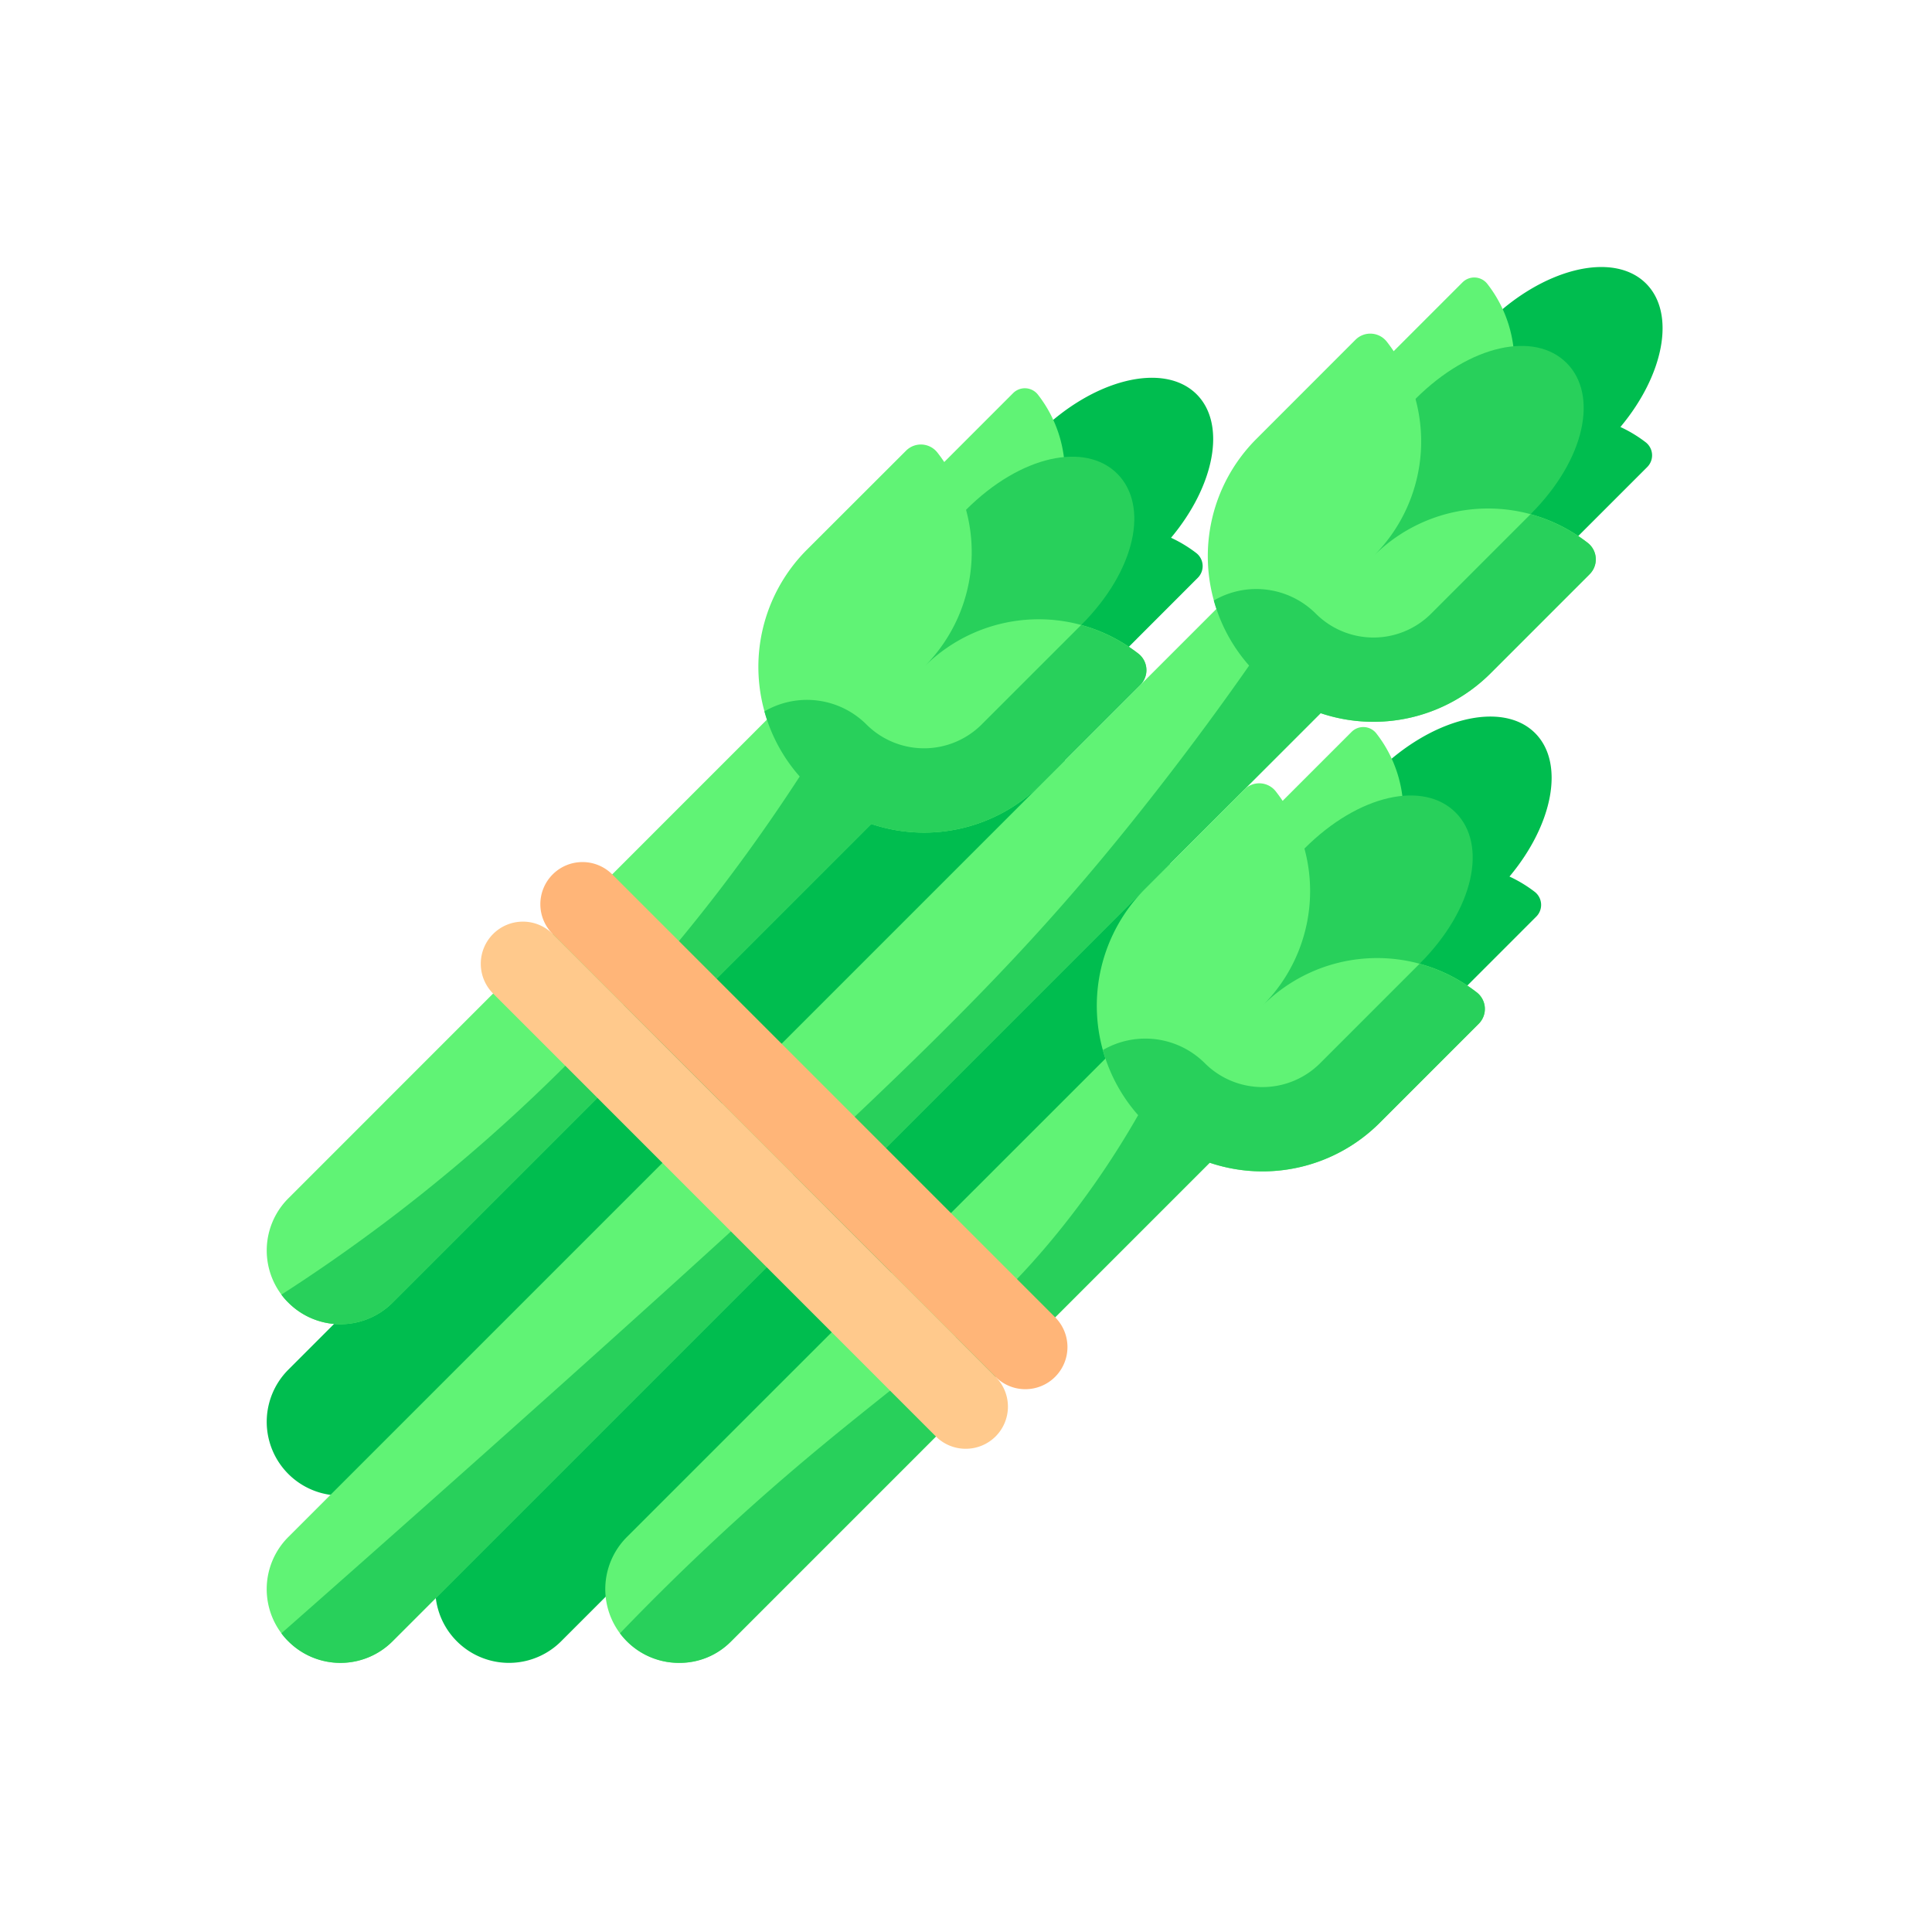 <svg xmlns="http://www.w3.org/2000/svg" viewBox="0 0 708.66 708.66"><path d="M261.82,150.58,7.93,404.46a27,27,0,0,0,38.24,38.25l23.57,23.13A27,27,0,0,0,108,504.08L362.6,249.47Z" transform="translate(97.83 97.94)" fill="#00bd4f"/><path d="M505.84,64.31a48.86,48.86,0,0,0-9.3-5.63c16-19.12,20.37-41.66,9.4-52.62C493.87-6,467.78.51,447.66,20.63S421,66.84,433.1,78.91L410,102a47.9,47.9,0,0,0,67.75,0l28.61-28.61A6.07,6.07,0,0,0,505.84,64.31Z" transform="translate(97.83 97.94)" fill="#00bd4f"/><path d="M447.7,6.16a6.08,6.08,0,0,0-9.09-.52L410,34.25A47.9,47.9,0,0,0,410,102l33.87-33.87A46.79,46.79,0,0,0,447.7,6.16Z" transform="translate(97.83 97.94)" fill="#60f375"/><path d="M476.8,35.2c-11.67-11.67-35.36-6.89-55.48,13.23S392.29,96.37,404,108s39.5,2.75,59.61-17.36S488.47,46.87,476.8,35.2Z" transform="translate(97.83 97.94)" fill="#28d05b"/><path d="M484.58,101.2A59.34,59.34,0,0,0,406,106a59.35,59.35,0,0,0,4.84-78.62,7.68,7.68,0,0,0-11.51-.66L363,63.07a60.77,60.77,0,0,0-14.64,62.34L7.92,465.84a27,27,0,0,0,38.24,38.24L386.59,163.66A60.79,60.79,0,0,0,448.94,149l36.3-36.31A7.68,7.68,0,0,0,484.58,101.2Z" transform="translate(97.83 97.94)" fill="#60f375"/><path d="M484.58,101.2a60.71,60.71,0,0,0-21-10.52c-.06,0-.12.12-.18.18l-36.31,36.31a29.91,29.91,0,0,1-42.25,0,30.92,30.92,0,0,0-37.43-4.85,60.41,60.41,0,0,0,12.94,23.88c-9.38,13.42-24.23,34-43.67,58.2-43.31,53.85-84.3,94.16-209.67,206.49C80,435.08,45.6,465.73,5.39,501.15a21.1,21.1,0,0,0,2.53,2.93,27,27,0,0,0,38.24,0L386.59,163.65A60.76,60.76,0,0,0,448.94,149l36.3-36.31A7.68,7.68,0,0,0,484.58,101.2Z" transform="translate(97.83 97.94)" fill="#28d05b"/><path d="M341,104.94a49.1,49.1,0,0,0-9.29-5.63c16-19.12,20.36-41.65,9.39-52.62C329,34.62,302.94,41.14,282.82,61.26s-26.63,46.2-14.56,58.28l-23.1,23.09a47.9,47.9,0,0,0,67.75,0L341.52,114A6.07,6.07,0,0,0,341,104.94Z" transform="translate(97.83 97.94)" fill="#00bd4f"/><path d="M282.86,46.79a6.08,6.08,0,0,0-9.09-.52L245.16,74.89a47.89,47.89,0,0,0,0,67.74L279,108.76A46.79,46.79,0,0,0,282.86,46.79Z" transform="translate(97.83 97.94)" fill="#60f375"/><path d="M312,75.83c-11.67-11.67-35.36-6.89-55.48,13.22s-29,48-17.36,59.63,39.5,2.74,59.61-17.38S323.63,87.5,312,75.83Z" transform="translate(97.83 97.94)" fill="#28d05b"/><path d="M319.74,141.82a59.36,59.36,0,0,0-78.62,4.85A59.35,59.35,0,0,0,246,68.05a7.68,7.68,0,0,0-11.51-.66L198.14,103.7A60.77,60.77,0,0,0,183.5,166L7.93,341.62a27,27,0,0,0,38.24,38.24L221.75,204.29a60.77,60.77,0,0,0,62.35-14.64l36.3-36.31A7.69,7.69,0,0,0,319.74,141.82Z" transform="translate(97.83 97.94)" fill="#60f375"/><path d="M319.74,141.82a61.07,61.07,0,0,0-21-10.52l-.18.19L262.24,167.8a29.91,29.91,0,0,1-42.25,0A30.92,30.92,0,0,0,182.56,163a60.41,60.41,0,0,0,12.94,23.88C181.78,208,169.05,225,159.26,237.3A640.09,640.09,0,0,1,49,346.18c-17.46,13.45-32.7,23.74-43.61,30.75a20.58,20.58,0,0,0,2.54,2.93,27,27,0,0,0,38.24,0L221.75,204.29a60.77,60.77,0,0,0,62.35-14.64l36.3-36.31A7.69,7.69,0,0,0,319.74,141.82Z" transform="translate(97.83 97.94)" fill="#28d05b"/><path d="M465.14,229.21a49.1,49.1,0,0,0-9.29-5.63c16-19.12,20.36-41.65,9.39-52.62-12.07-12.07-38.16-5.55-58.27,14.57s-26.64,46.2-14.57,58.27l-23.1,23.1a47.9,47.9,0,0,0,67.75,0l28.61-28.61A6.07,6.07,0,0,0,465.14,229.21Z" transform="translate(97.83 97.94)" fill="#00bd4f"/><path d="M407,171.06a6.08,6.08,0,0,0-9.09-.52L369.3,199.15a47.9,47.9,0,0,0,0,67.75L403.17,233A46.79,46.79,0,0,0,407,171.06Z" transform="translate(97.83 97.94)" fill="#60f375"/><path d="M436.1,200.1c-11.66-11.67-35.36-6.89-55.47,13.22s-29,48-17.37,59.63,39.5,2.74,59.62-17.38S447.77,211.77,436.1,200.1Z" transform="translate(97.83 97.94)" fill="#28d05b"/><path d="M443.88,266.09a59.35,59.35,0,0,0-78.62,4.85,59.35,59.35,0,0,0,4.85-78.62,7.69,7.69,0,0,0-11.52-.66L322.28,228a60.76,60.76,0,0,0-14.63,62.35L132.11,465.84a27,27,0,0,0,38.25,38.25L345.89,328.55a60.76,60.76,0,0,0,62.35-14.63l36.3-36.31A7.69,7.69,0,0,0,443.88,266.09Z" transform="translate(97.83 97.94)" fill="#60f375"/><path d="M443.88,266.09a60.85,60.85,0,0,0-21-10.52l-.19.19-36.31,36.31a29.92,29.92,0,0,1-42.25,0,30.91,30.91,0,0,0-37.42-4.85,60.26,60.26,0,0,0,12.93,23.88A320.92,320.92,0,0,1,292,351.89c-30.7,38.54-57.35,53.55-102,92-14.48,12.47-35.81,31.67-60.42,57.27A26.93,26.93,0,0,0,151.24,512a26.22,26.22,0,0,0,19.12-7.91L345.89,328.55a60.76,60.76,0,0,0,62.35-14.63l36.3-36.31A7.69,7.69,0,0,0,443.88,266.09Z" transform="translate(97.83 97.94)" fill="#28d05b"/><path d="M256.42,433.47A15.41,15.41,0,0,1,245.5,429L83.05,266.5a15.45,15.45,0,0,1,21.85-21.86L267.35,407.09a15.45,15.45,0,0,1-10.93,26.38Z" transform="translate(97.83 97.94)" fill="#ffc98c"/><path d="M278.27,411.62a15.39,15.39,0,0,1-10.92-4.53L104.9,244.65a15.45,15.45,0,0,1,21.85-21.86L289.2,385.24a15.46,15.46,0,0,1-10.93,26.38Z" transform="translate(97.83 97.94)" fill="#ffb578"/></svg>